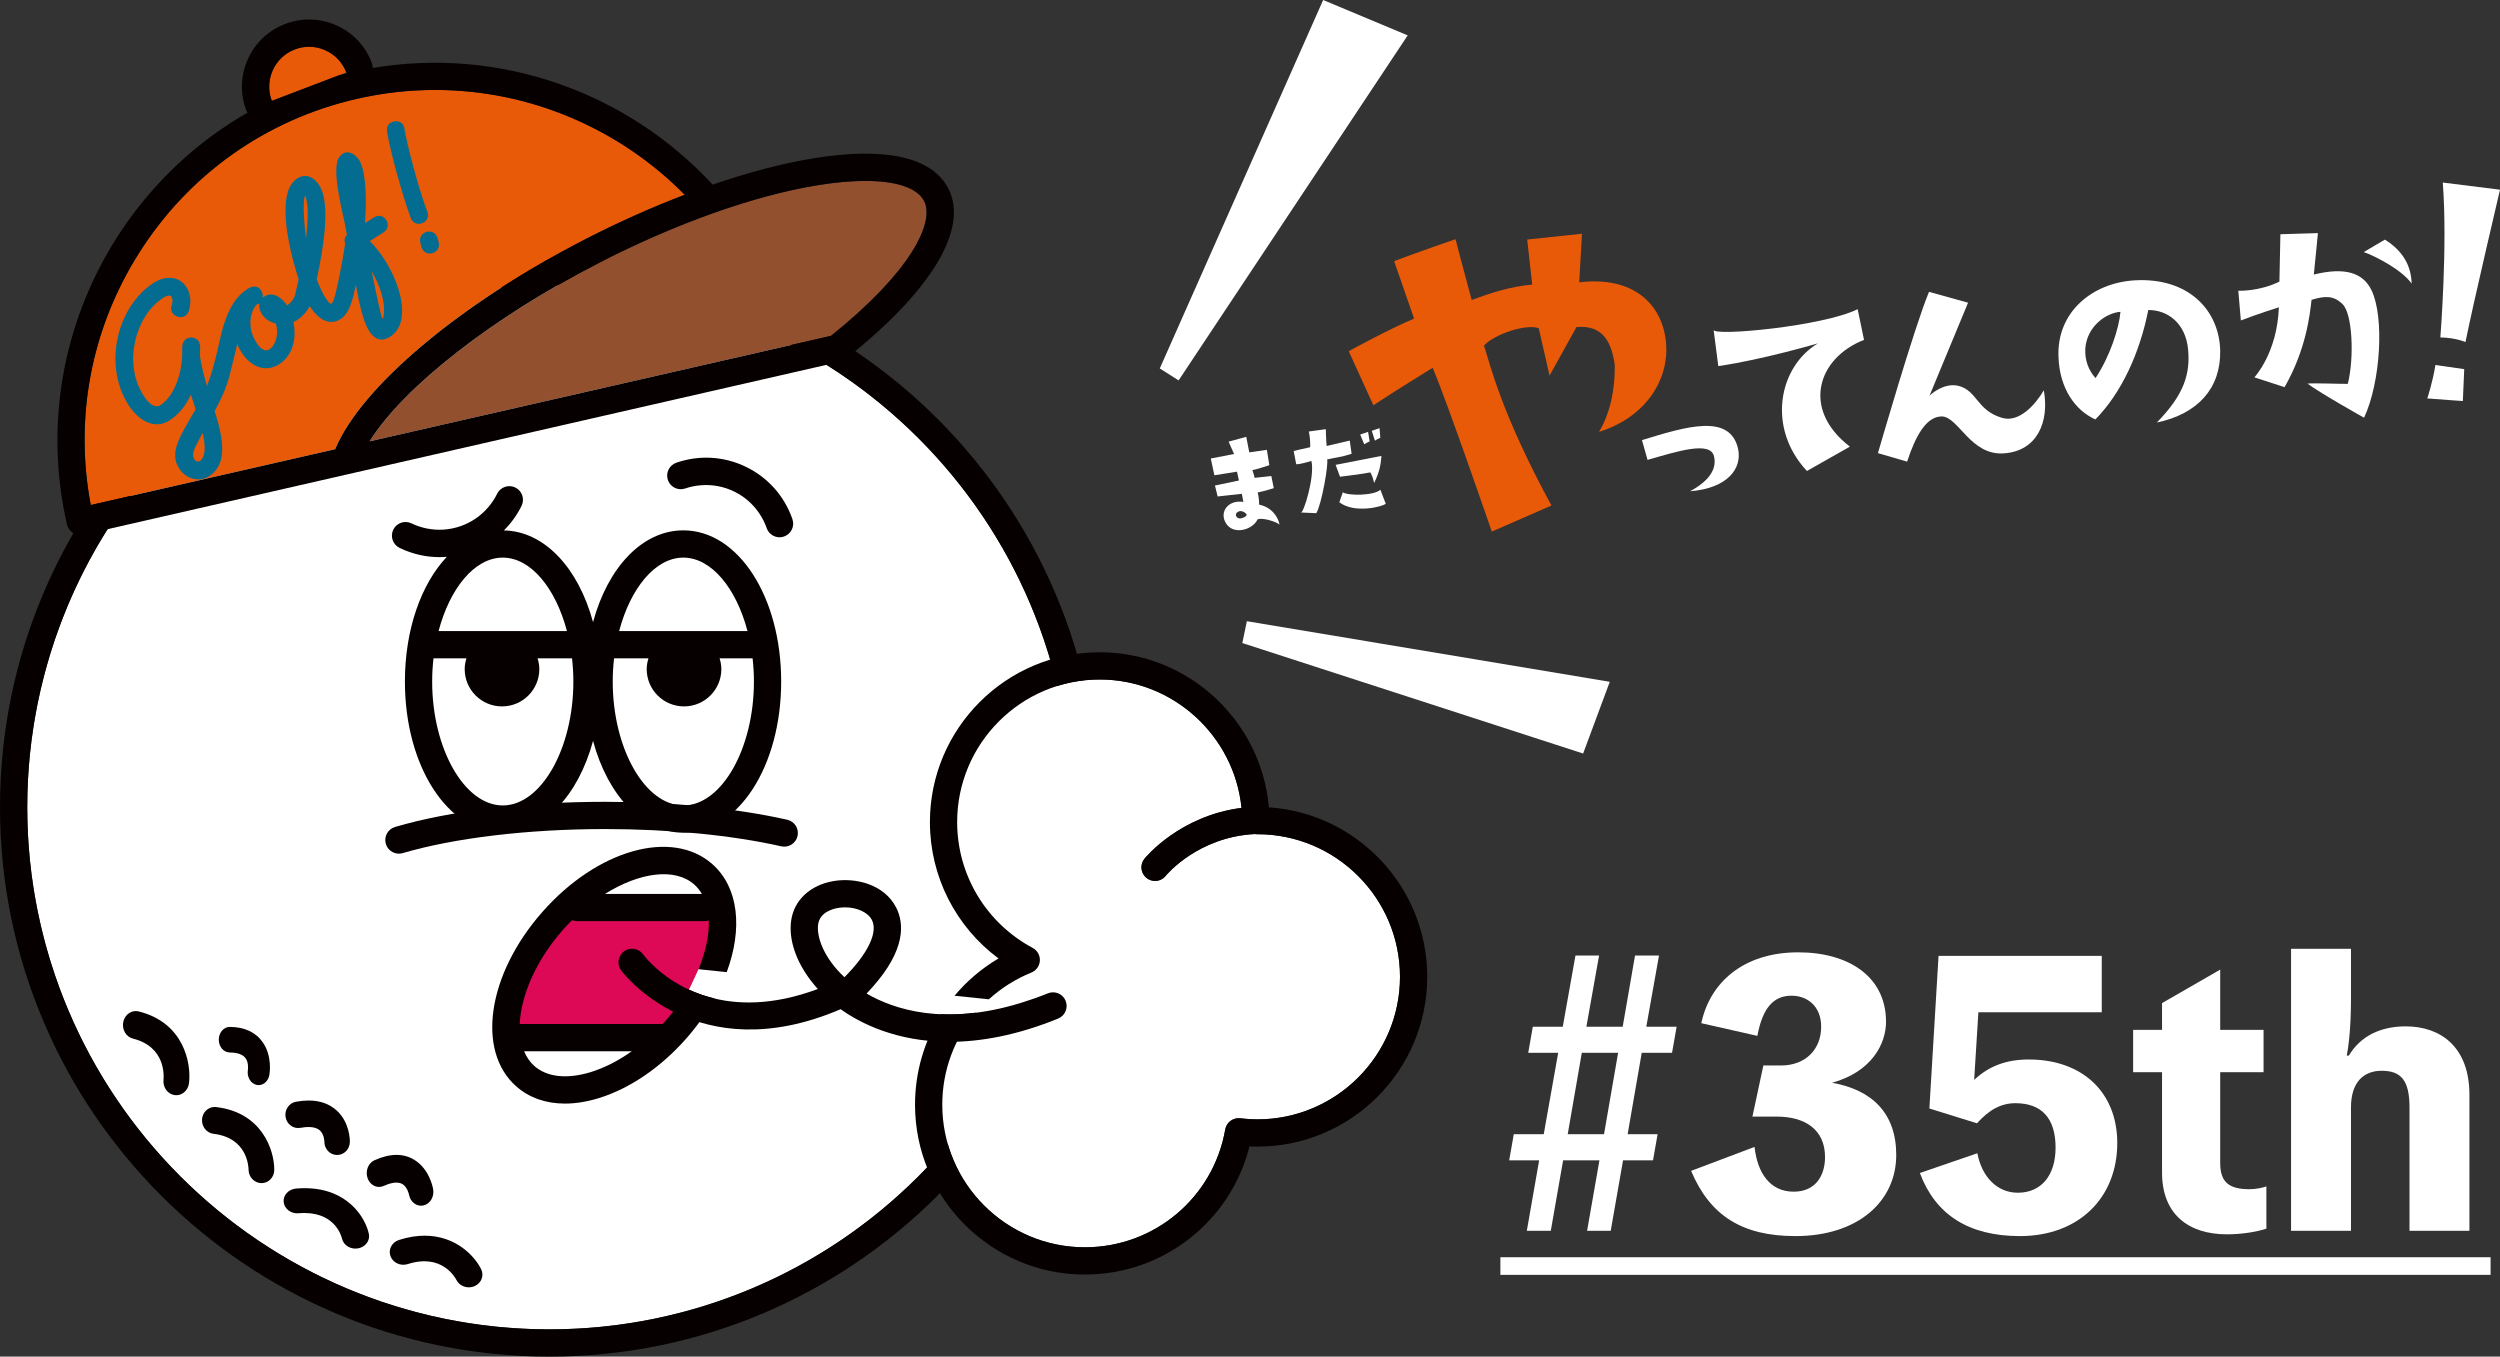 <?xml version="1.0" encoding="UTF-8"?>
<svg id="_レイヤー_2" data-name="レイヤー 2" xmlns="http://www.w3.org/2000/svg" viewBox="0 0 560.487 304.146">
  <rect x="0" y="0" width="560.487" height="304.146" fill="#333333" stroke="none"/>
  <defs>
    <style>
      .cls-1 {
        fill: none;
      }

      .cls-1, .cls-2, .cls-3, .cls-4, .cls-5, .cls-6, .cls-7 {
        stroke-width: 0px;
      }

      .cls-2 {
        fill: #dd0956;
      }

      .cls-3 {
        fill: #93502e;
      }

      .cls-4 {
        fill: #fff;
      }

      .cls-5 {
        fill: #e95a08;
      }

      .cls-6 {
        fill: #046c91;
      }

      .cls-7 {
        fill: #060001;
      }
    </style>
  </defs>
  <g id="_レイヤー_1-2" data-name="レイヤー 1">
    <g>
      <g>
        <g>
          <circle class="cls-4" cx="123.166" cy="180.981" r="117.056" transform="translate(-91.899 140.099) rotate(-45)"/>
          <path class="cls-7" d="m123.166,57.815C55.252,57.815,0,113.067,0,180.981s55.252,123.165,123.166,123.165,123.166-55.252,123.166-123.165-55.252-123.166-123.166-123.166ZM6.109,180.981c0-64.546,52.511-117.057,117.056-117.057s117.057,52.511,117.057,117.057-52.511,117.056-117.057,117.056S6.109,245.526,6.109,180.981Z"/>
        </g>
        <path class="cls-2" d="m126.436,204.633s-12.226,15.451-11.42,23.377c.806,7.927,29.692,4.434,29.692,4.434l5.777-2.687s9.002-17.063,8.733-20.019c-.269-2.956.134-5.374-.672-5.374s-24.99.537-24.99.537l-7.121-.269Z"/>
        <path class="cls-7" d="m89.429,191.386c-1.321,0-2.539-.864-2.929-2.195-.475-1.618.451-3.316,2.07-3.791,12.377-3.636,29.106-5.638,47.105-5.638,14.837,0,29.336,1.427,40.824,4.02,1.647.371,2.679,2.006,2.308,3.651s-2.007,2.679-3.651,2.308c-11.061-2.495-25.082-3.87-39.48-3.87-17.18,0-33.721,1.964-45.383,5.39-.288.085-.578.125-.862.125Z"/>
        <g>
          <path class="cls-7" d="m153.198,118.903c-9.228,0-16.956,8.378-20.241,20.586-3.255-12.095-10.873-20.413-19.988-20.567,1.6-1.596,2.955-3.449,3.973-5.541.738-1.517.107-3.346-1.41-4.083-1.518-.74-3.345-.106-4.083,1.41-.53,1.089-1.192,2.068-1.94,2.955-3.39,4.024-8.756,5.878-13.905,4.804-1.135-.237-2.26-.598-3.349-1.128-1.518-.74-3.345-.106-4.083,1.41-.738,1.517-.107,3.346,1.41,4.083,2.833,1.378,5.877,2.073,8.937,2.073.552,0,1.105-.024,1.657-.069-5.713,6.058-9.398,16.216-9.398,27.958,0,19.004,9.636,33.891,21.937,33.891,9.228,0,16.955-8.378,20.241-20.586,3.286,12.208,11.014,20.586,20.241,20.586,12.301,0,21.937-14.887,21.937-33.891s-9.636-33.891-21.937-33.891Zm0,61.674c-8.58,0-15.828-12.723-15.828-27.782,0-1.772.108-3.508.3-5.199h7.711c-.232.767-.394,1.565-.394,2.408,0,4.622,3.747,8.368,8.368,8.368s8.368-3.746,8.368-8.368c0-.843-.162-1.641-.394-2.408h7.398c.191,1.691.3,3.426.3,5.199,0,15.059-7.249,27.782-15.828,27.782Zm-40.482,0c-8.58,0-15.828-12.723-15.828-27.782,0-1.772.108-3.508.3-5.199h7.385c-.232.767-.394,1.565-.394,2.408,0,4.622,3.746,8.368,8.368,8.368s8.368-3.746,8.368-8.368c0-.843-.162-1.641-.394-2.408h7.724c.191,1.691.3,3.426.3,5.199,0,15.059-7.248,27.782-15.828,27.782Zm-14.39-39.09c2.522-9.605,8.091-16.474,14.39-16.474s11.868,6.869,14.39,16.474h-28.78Zm69.262,0h-28.78c2.522-9.605,8.091-16.474,14.39-16.474,6.298,0,11.867,6.869,14.39,16.474Z"/>
          <path class="cls-7" d="m177.661,116.401c-1.786-5.168-5.477-9.331-10.393-11.722-4.92-2.392-10.474-2.725-15.638-.94-1.594.551-2.44,2.291-1.89,3.885.55,1.595,2.287,2.437,3.885,1.89,1.145-.396,2.306-.62,3.462-.718,5.241-.448,10.347,2.034,13.228,6.435.635.97,1.175,2.021,1.57,3.165.437,1.265,1.62,2.058,2.888,2.058.331,0,.667-.055.997-.168,1.594-.551,2.44-2.291,1.89-3.885Z"/>
        </g>
        <path class="cls-7" d="m149.252,228.813c-.234.266-.481.511-.72.77h-32.008c.261-6.369,3.665-14.295,9.667-21.103.666-.755,1.353-1.474,2.05-2.168.337.128.699.206,1.08.206h28.708c.309,0,.602-.06.883-.145.104,3.277-.701,7.052-2.33,10.919l6.345.657c3.603-9.705,2.723-18.97-3.233-24.222-9.036-7.969-25.765-3.261-38.085,10.713-12.321,13.973-14.895,31.16-5.86,39.126,2.896,2.554,6.638,3.853,10.908,3.853,2.397,0,4.96-.409,7.632-1.236,6.909-2.136,13.85-6.869,19.545-13.329,2.558-2.902,4.671-5.943,6.372-9.011-2.198-.526-4.176-1.233-5.914-2.05-1.395,2.397-3.056,4.771-5.04,7.021Zm6.403-30.504c.68.599,1.23,1.315,1.696,2.1h-21.71c7.701-4.815,15.634-5.961,20.014-2.1Zm-23.17,42.037c-5.326,1.644-9.832,1.16-12.695-1.363-1.006-.888-1.749-2.014-2.29-3.292h24.135c-2.974,2.106-6.075,3.704-9.15,4.655Z"/>
        <g>
          <path class="cls-4" d="m218.809,227.034c-4.778,5.64-7.553,12.877-7.553,20.638,0,17.626,14.34,31.964,31.964,31.964,15.557,0,28.794-11.109,31.474-26.415.281-1.598,1.77-2.698,3.371-2.506,1.346.161,2.602.239,3.843.239,17.625,0,31.964-14.34,31.964-31.964s-14.34-31.963-31.963-31.964l-.311.008c-.083-.003-.159-.04-.241-.049-12.71.652-19.724,9.018-20.03,9.391-.604.741-1.486,1.126-2.374,1.126-.675,0-1.353-.222-1.917-.68-1.308-1.058-1.517-2.971-.462-4.282.351-.437,7.98-9.648,21.766-11.414-1.608-16.115-15.294-28.786-31.784-28.786-17.626,0-31.964,14.339-31.964,31.964,0,11.823,6.488,22.634,16.933,28.211,1.045.558,1.674,1.672,1.611,2.855-.062,1.184-.804,2.225-1.903,2.67-3.587,1.453-6.787,3.505-9.532,5.996l7.328.759c-3.67,1.141-7.064,1.843-10.218,2.237Z"/>
          <path class="cls-7" d="m284.479,181.003c-1.687-19.425-18.117-34.771-37.924-34.771-20.994,0-38.074,17.079-38.074,38.074,0,12.179,5.777,23.452,15.383,30.574-3.795,2.231-7.108,5.074-9.861,8.361l7.696.797c2.745-2.491,5.945-4.543,9.532-5.996,1.099-.445,1.841-1.487,1.903-2.67.063-1.184-.566-2.297-1.611-2.855-10.444-5.577-16.933-16.387-16.933-28.211,0-17.626,14.339-31.964,31.964-31.964,16.49,0,30.176,12.671,31.784,28.786-13.786,1.765-21.415,10.977-21.766,11.414-1.055,1.311-.846,3.224.462,4.282.564.458,1.242.68,1.917.68.889,0,1.771-.385,2.374-1.126.306-.374,7.32-8.739,20.03-9.391.082.008.159.045.241.049l.311-.008c17.623.001,31.963,14.34,31.963,31.964s-14.34,31.964-31.964,31.964c-1.241,0-2.497-.078-3.843-.239-1.601-.192-3.09.908-3.371,2.506-2.68,15.306-15.917,26.415-31.474,26.415-17.625,0-31.964-14.339-31.964-31.964,0-7.761,2.776-14.998,7.553-20.638-2.81.352-5.415.448-7.819.346-3.736,5.936-5.844,12.915-5.844,20.292,0,20.994,17.079,38.074,38.074,38.074,17.588,0,32.686-11.922,36.908-28.726.599.03,1.19.044,1.78.044,20.994,0,38.074-17.079,38.074-38.074,0-20.13-15.702-36.662-35.502-37.988Z"/>
        </g>
        <g>
          <path class="cls-1" d="m75.933,16.895c.6-.158,1.201-.316,1.808-.462-.03-.065-.07-.123-.096-.191l-1.712.653Z"/>
          <path class="cls-5" d="m97.551,20.165c-5.78,0-11.641.642-17.509,1.984-20.453,4.675-37.861,17.035-49.018,34.802-10.613,16.902-14.361,36.776-10.676,56.279l54.795-12.524c5.768-13.952,27.936-32.627,56.21-47.139,7.448-3.823,14.905-7.13,22.16-9.904-14.549-14.742-34.655-23.498-55.961-23.498Z"/>
          <path class="cls-3" d="m207.183,45.074c-1.518-2.959-6.225-4.508-13.17-4.508-3.154,0-6.769.319-10.758.971-14.267,2.331-31.709,8.534-49.112,17.466-23.919,12.276-43.726,27.875-51.264,39.935l103.395-23.631c17.837-14.259,23.37-25.44,20.909-30.233Z"/>
          <path class="cls-5" d="m77.645,16.241c-.851-2.231-2.519-3.997-4.698-4.972-2.179-.977-4.607-1.045-6.838-.194-4.606,1.756-6.924,6.931-5.167,11.537l14.992-5.717,1.712-.653c-0-0-0-0-0-0Z"/>
          <path class="cls-7" d="m212.619,42.284c-3.636-7.084-14.129-9.427-30.35-6.777-6.913,1.13-14.533,3.152-22.496,5.882-18.863-20.405-47.277-31.019-76.222-26.148.011-.39-.05-.788-.198-1.176-1.432-3.756-4.241-6.729-7.91-8.371-3.668-1.642-7.757-1.758-11.512-.326-3.756,1.432-6.729,4.241-8.372,7.91-1.643,3.668-1.759,7.756-.326,11.512.065.171.172.309.263.46C24.017,43.287,6.524,80.422,15.017,117.581c.18.79.667,1.476,1.353,1.907.491.308,1.054.468,1.624.468.227,0,.456-.025.681-.076l59.387-13.574c0-0.0.001,0,.001-0l110.249-25.198c.444-.101.859-.301,1.216-.583,19.302-15.285,27.719-29.223,23.092-38.24ZM66.109,11.076c2.231-.851,4.659-.783,6.838.194,2.179.975,3.847,2.741,4.698,4.972 0.0 0.0 0.0 0.0 0.0 0.0.026.068.066.126.096.191-.607.146-1.208.303-1.808.462l-14.992,5.717c-1.756-4.606.562-9.78,5.167-11.537Zm9.034,89.63l-54.795,12.524c-3.685-19.503.063-39.377,10.676-56.279,11.157-17.768,28.565-30.128,49.018-34.802,5.868-1.341,11.729-1.984,17.509-1.984,21.306,0,41.412,8.757,55.961,23.498-7.254,2.774-14.711,6.081-22.16,9.904-28.274,14.511-50.441,33.187-56.21,47.139Zm111.13-25.399l-103.395,23.631c7.537-12.061,27.345-27.659,51.264-39.935,17.403-8.932,34.845-15.135,49.112-17.466,3.989-.651,7.604-.971,10.758-.971,6.946,0,11.653,1.549,13.17,4.508,2.46,4.793-3.072,15.974-20.909,30.233Z"/>
        </g>
        <g>
          <path class="cls-4" d="m39.522,242.42s1.192-10.078-9.074-12.614"/>
          <path class="cls-7" d="m30.445,226.679c.212,0,.428.026.643.079,10.138,2.505,11.819,11.6,11.292,16.06-.203,1.712-1.647,2.92-3.225,2.702-1.572-.219-2.685-1.771-2.495-3.474.077-.768.516-7.371-6.853-9.193-1.552-.383-2.523-2.058-2.17-3.742.305-1.449,1.492-2.432,2.808-2.432Z"/>
        </g>
        <g>
          <path class="cls-4" d="m58.608,262.235s.038-9.81-10.437-11.038"/>
          <path class="cls-7" d="m47.813,248.197c.211-.025.428-.026.648.001,10.345,1.213,13.047,9.743,13.03,14.083-.006,1.666-1.3,2.992-2.894,2.972-1.585-.025-2.866-1.384-2.871-3.04-.011-.746-.325-7.135-7.845-8.017-1.584-.186-2.738-1.679-2.578-3.336.138-1.426,1.205-2.509,2.51-2.663Z"/>
        </g>
        <g>
          <path class="cls-4" d="m79.687,277.15s-1.896-8.875-13.038-7.912"/>
          <path class="cls-7" d="m68.305,266.384c9.593,0,13.603,6.551,14.39,10.238.323,1.508-.764,2.966-2.425,3.259-1.656.293-3.255-.684-3.587-2.181-.159-.673-1.757-6.38-9.744-5.693-1.684.151-3.18-.974-3.341-2.504-.16-1.529,1.075-2.886,2.76-3.032.673-.059,1.322-.087,1.947-.087Z"/>
        </g>
        <g>
          <path class="cls-4" d="m105.102,285.761s-4.117-8.453-14.668-5.061"/>
          <path class="cls-7" d="m95.21,277.036c6.966,0,11.216,4.551,12.672,7.54.7,1.435.022,3.129-1.513,3.785-1.528.647-3.331.026-4.037-1.396-.326-.636-3.332-5.996-10.906-3.564-1.601.515-3.334-.283-3.881-1.773-.548-1.492.301-3.118,1.896-3.631,2.094-.673,4.017-.961,5.769-.961Z"/>
        </g>
        <g>
          <path class="cls-4" d="m94.403,267.213s-1.333-7.883-9.424-4.21"/>
          <path class="cls-7" d="m88.891,258.92c1.456,0,2.791.37,3.995,1.108,3.372,2.068,4.15,6.148,4.227,6.606.285,1.683-.699,3.307-2.196,3.627-1.486.321-2.921-.769-3.22-2.433-.02-.097-.372-1.712-1.482-2.37-1.172-.697-2.932-.154-4.202.423-1.417.643-3.022-.126-3.593-1.715-.571-1.589.112-3.396,1.525-4.039,1.773-.805,3.425-1.207,4.946-1.207Z"/>
        </g>
        <g>
          <path class="cls-4" d="m57.367,240.226s1.601-7.738-8.056-7.814"/>
          <path class="cls-7" d="m51.506,230.226h.02c3.332.031,5.817,1.195,7.386,3.458,2.149,3.102,1.555,6.892,1.48,7.313-.275,1.547-1.57,2.543-2.903,2.224-1.319-.318-2.171-1.815-1.914-3.352.012-.088.213-1.609-.502-2.611-.755-1.058-2.366-1.293-3.585-1.304-1.357-.012-2.448-1.304-2.437-2.886.011-1.574,1.108-2.842,2.456-2.842Z"/>
        </g>
        <g>
          <path class="cls-4" d="m75.578,255.975s.152-7.68-8.739-6.042"/>
          <path class="cls-7" d="m69.185,246.732c2.514,0,4.601.727,6.228,2.175,3.02,2.688,3.03,6.682,3.021,7.128-.032,1.618-1.304,2.908-2.855,2.908-.02,0-.04,0-.06-.001-1.565-.032-2.811-1.371-2.797-2.995-.002-.092-.049-1.686-1.049-2.55-1.054-.913-2.939-.797-4.336-.541-1.551.28-3.035-.791-3.31-2.406-.276-1.616.76-3.156,2.314-3.443,1.001-.184,1.949-.276,2.844-.276Z"/>
        </g>
        <g>
          <path class="cls-6" d="m82.891,54.062l3.101-1.972c1.121-.713,1.132-1.929.612-2.751-.547-.859-1.63-1.324-2.751-.612l-2.016,1.284c.367-5.113.268-10.715-1.024-13.569-.08-.211-.175-.359-.293-.547-.832-1.305-2.383-2.261-3.69-1.429-.262.165-.513.429-.779.756-1.936,2.649.992,13.272,1.429,15.775l.295,1.701c-.587.479-.629,1.239-.397,1.931,0,0-.522,3.341-.647,3.918-.001.006-.005.009-.006.015-.011.051-.02.105-.031.156l-.181.817c-.01.046.003.081-.005.126-.052.285-.105.578-.17.93-.661,3.411-1.379,7.066-2.014,7.469-.298.19-.707-.285-1.609-1.704-.378-.597-1.378-2.742-1.701-3.743,1.379-6.493,3.261-16.816.578-21.038-1.14-1.792-2.96-2.839-4.978-1.554-4.632,2.945-2.185,14.872.338,22.552-.192,1.005-.416,1.874-.566,2.544-.002.011-.009.017-.012.027l-.217.977c-.108.488-.65,1.619-1.807,2.356-1.02-1.606-3.122-3.259-5.064-2.024l-.388.298c.084-.526-.038-1.132-.346-1.617-.76-1.195-1.904-1.096-3.063-.361-3.283,2.089-5,6.058-6.144,11.182-.002.011-.008.016-.011.027l-.448,2.014c-.705,3.017-1.416,5.778-2.48,8.556-.61-2.027-1.459-5.263-1.571-6.924-.013-1.093.268-2.216-.348-3.186-.623-.813-1.858-1.026-2.717-.479-1.009.642-.958,1.714-.914,3.679-.249,4.722-1.906,9.291-5.045,11.287-.372.238-1.782.661-3.66-2.29-4.655-7.321-1.712-17.954,4.45-21.874.41-.26,1.442-.865,1.847-.23.215.336.346,1.039.042,1.967-.209.657-.135,1.188.15,1.636.57.897,1.963,1.269,2.896.676.336-.215.64-.562.785-1.075.606-1.853.464-3.81-.511-5.341-1.545-2.428-4.545-2.774-7.346-.994-7.994,5.085-11.541,18.146-5.674,27.373,2.303,3.625,5.909,5.581,9.158,3.513,2.204-1.4,3.783-3.454,4.853-5.814l1.06,3.314c-3.888,6.51-5.873,9.822-3.688,13.257,1.378,2.166,4.313,3.238,6.704,1.718,4.332-2.757,3.109-8.642,1.26-14.598,1.419-2.635,2.696-5.334,3.422-8.315.241-.941.713-2.919,1.064-4.347.181-.763.296-1.251.377-1.595.007-.032.029-.052.035-.085l.042-.24c.044-.187.074-.314.1-.429.244.617.577,1.225.951,1.811,2.21,3.475,5.564,4.541,8.44,2.711,3.211-2.043,3.96-5.982,3.198-9.485.249-.105.534-.234.758-.378,1.174-.747,2.233-1.869,2.916-3.178l.054.085c1.52,2.39,4.076,4.594,6.878,2.812,1.995-1.27,2.848-4.711,3.406-7.687.829,4.553,1.662,8.31,3.009,10.427,1.14,1.794,2.723,2.464,4.665,1.229,4.669-2.97,2.672-11.14-1.176-17.19-1.022-1.607-2.17-3.082-3.384-4.249Zm-38.152,49.338c-.186.118-.777.181-1.205-.492-.238-.374-.454-1.127.112-2.379.553-1.193,1.155-2.309,1.794-3.449.652,2.839.718,5.415-.701,6.32Zm15.689-25.087c-.486.31-1.562.678-2.939-1.488-2.59-4.07-.836-7.914.148-8.59,0,0,.308-.095.42-.165l.112-.072c-.177.796.074,1.685.549,2.434.714,1.119,1.877,1.796,3.124,2.105.825,2.78-.331,5.088-1.414,5.776Zm7.69-32.957c.04-.76.125-1.284.238-1.357.038-.025.122.027.146.065.095.148.16.581.302,1.383.327,1.995.175,4.976-.209,8.001-.372-3.226-.597-5.968-.477-8.093Zm17.903,25.34c-.044.342-.127.707-.201.754,0,0-.038.023-.086-.051-.095-.148-.127-.283-.243-.631-.479-1.74-1.267-5.541-2.157-9.907,1.921,3.186,3.114,7.042,2.687,9.835Z"/>
          <path class="cls-6" d="m98.349,54.355l-.238-.95c-.068-.272-.188-.46-.306-.646-.618-.971-1.881-1.06-2.74-.513-.635.403-1.093,1.169-.832,2.157l.238.948c.067.272.186.46.306.646.618.971,1.879,1.06,2.738.515.637-.405,1.094-1.17.834-2.157Z"/>
          <path class="cls-6" d="m95.806,47.472c-1.906-4.978-4.619-15.265-5.125-18.617-.053-.331-.146-.64-.289-.865-.618-.971-1.955-1.013-2.814-.466-.599.38-.929,1.011-.815,1.932.545,3.745,3.401,14.256,5.328,19.432.059.175.154.323.226.435.64,1.009,1.879,1.058,2.738.513.711-.452,1.159-1.313.751-2.366Z"/>
        </g>
        <g>
          <path class="cls-4" d="m195.475,206.246c-.875-1.716-3.347-2.824-6.006-2.824-.52,0-1.048.043-1.571.131-1.221.205-4.101.977-4.474,3.689-.395,2.859,1.328,7.579,5.902,11.844,5.266-5.297,7.561-10.073,6.151-12.84Z"/>
          <path class="cls-7" d="m238.911,224.377c-.635-1.563-2.416-2.317-3.98-1.678-2.045.832-3.999,1.506-5.904,2.098-17.173,5.341-28.667,1.49-34.741-2.047.464-.482.889-.951,1.304-1.417,7.506-8.435,7.137-14.315,5.328-17.862-2.681-5.258-9.154-6.767-14.037-5.942-5.232.883-8.876,4.286-9.51,8.879-.586,4.25,1.098,9.117,4.469,13.501.474.616.979,1.223,1.518,1.817-20.473,7.636-32.627-1.074-37.153-5.509-1.22-1.195-1.891-2.083-2.015-2.253-.985-1.365-2.889-1.675-4.257-.694-1.371.982-1.686,2.891-.703,4.262.171.236,16.743,22.64,49.234,8.726,4.241,3.024,12.379,7.313,24.407,7.313,6.857,0,14.978-1.395,24.361-5.213,1.563-.636,2.314-2.417,1.678-3.98Zm-55.488-17.134c.373-2.712,3.254-3.484,4.474-3.689.524-.088,1.051-.131,1.571-.131,2.66,0,5.132,1.108,6.006,2.824,1.41,2.767-.885,7.543-6.151,12.84-4.574-4.265-6.296-8.985-5.902-11.844Z"/>
        </g>
      </g>
      <g>
        <path class="cls-4" d="m370.597,260.134h-6.717l-2.766,15.805h-5.295l2.766-15.805h-8.14l-2.766,15.805h-5.374l2.766-15.805h-6.717l1.027-5.848h6.717l3.24-18.256h-6.717l1.027-5.848h6.717l2.845-15.963h5.295l-2.845,15.963h8.14l2.766-15.963h5.374l-2.845,15.963h6.796l-1.027,5.848h-6.796l-3.161,18.256h6.717l-1.027,5.848Zm-19.124-5.848h8.14l3.161-18.256h-8.14l-3.161,18.256Z"/>
        <path class="cls-4" d="m381.426,229.393c1.897-9.01,9.325-15.885,21.732-15.885,11.301,0,19.678,5.453,19.678,15.568,0,4.979-3.24,11.221-12.092,13.672,8.852,1.58,14.383,6.717,14.383,16.199,0,10.354-8.534,18.176-22.601,18.176-11.854,0-19.124-4.504-23.392-14.619l14.225-5.373c.632,5.848,3.477,10.035,8.771,10.035,5.058,0,7.033-3.793,7.033-7.744,0-6.322-4.662-9.088-10.826-9.088h-5.453l2.45-11.459h3.951c5.452,0,9.009-3.557,9.009-8.693,0-4.662-3.161-6.953-6.639-6.953-3.951,0-6.479,2.607-7.665,9.008l-12.565-2.844Z"/>
        <path class="cls-4" d="m442.595,242.116c3.24-3.082,7.191-4.584,12.249-4.584,12.012,0,19.836,7.35,19.836,18.729,0,12.328-8.693,20.863-21.812,20.863-11.538,0-18.966-4.82-22.443-14.145l12.882-4.426c1.027,5.295,4.425,8.85,9.088,8.85,5.294,0,8.455-3.951,8.455-10.115,0-6.637-3.161-9.957-9.009-9.957-3.161,0-5.848,1.424-8.613,4.506l-10.669-3.32,2.055-34.217h36.589v12.643h-27.659l-.948,15.174Z"/>
        <path class="cls-4" d="m497.758,260.766c0,4.346,2.055,5.848,6.559,5.848,1.423,0,2.925-.316,3.794-.633v9.482c-2.371.791-5.849,1.266-8.852,1.266-8.534,0-14.54-4.426-14.54-13.83v-22.521h-6.48v-9.482h6.48v-6.008l13.039-7.506v13.514h9.72v9.482h-9.72v20.389Z"/>
        <path class="cls-4" d="m526.604,236.663c2.608-4.426,7.191-6.559,12.724-6.559,8.061,0,14.304,4.82,14.304,15.33v30.504h-13.435v-27.658c0-6.086-1.896-8.219-6.243-8.219-3.872,0-6.875,2.371-6.875,8.219v27.658h-13.435v-63.219h13.435v11.221c0,6.955-.632,11.143-.948,12.723h.474Z"/>
        <path class="cls-4" d="m336.379,285.817v-3.951h221.996v3.951h-221.996Z"/>
      </g>
      <polygon class="cls-4" points="264.237 85.284 260.017 82.602 296.646 0 315.598 7.933 264.237 85.284"/>
      <polygon class="cls-4" points="354.927 168.937 278.525 144.167 279.54 139.271 360.904 152.857 354.927 168.937"/>
      <g>
        <path class="cls-4" d="m272.389,108.849s4.628-.946,5.373-1.124l-.435-1.98s-4.257.679-5.067.808l-.807-3.76,5.212-1.009-1.215-2.775,3.955-1.076.675,3.484,3.945-.57.549,3.445s-3.182,1.071-3.805,1.081c0,0,.439,1.266.517,1.758l3.734-.417.554,2.732s-2.377.736-3.618.962c0,0,.346,1.098.34,2.732,2.509.498,4.187,2.393,4.591,4.549-.041-.403-3.572-1.779-4.948-1.251-1.068,2.427-5.839,3.781-7.325.426-1.057-2.354.864-4.828,4.147-4.342,0,0-.289-1.438-.349-1.815l-5.426.599-.6-2.458Zm5.183,5.882c-.905.471-.424,1.434.298,1.497.515.066,2.057-.506,1.492-1.069-.425-.437-1.161-.765-1.789-.428Z"/>
        <path class="cls-4" d="m290.6,104.075l-.562-2.968s2.32-.565,3.701-.844c0,0,.089-1.63-.302-3.528l3.807-.517s.053,2.752.186,3.771l5.18-1.212.413,2.962c-2.512.816-3.676.831-5.507,1.271.413.649-1.178,10.033-2.411,12.042l-3.498-.155c.567.529,3.241-8.082,2.4-11.562,0,0-2.537.809-3.407.741Zm19.118-1.861c-.166,2.134-.465,3.607-1.644,6.08-.346-1.429-.479-1.705-.855-2.387-1.961.372-4.35.673-6.797.975l-.977-2.664,10.272-2.004Zm-9.445,10.393l.777-2.239c1.17.822,7.034.775,8.421-.574l1.206,3.14c-.558.593-6.924,2.324-10.405-.327Zm5.587-12.984l-.914-2.2,1.773-.609.342,2.142s-.72.323-1.2.667Zm3.596-1.464s-.725.294-1.204.637l-.708-2.202,1.745-.606.167,2.171Z"/>
      </g>
      <g>
        <path class="cls-5" d="m373.515,76.811c.739,7.903-4.153,16.6-15.024,20.018,2.925-4.941,3.603-10.629,3.528-15.055-.701-4.755-2.433-9.005-8.581-8.451l-6.039,10.887-2.416-10.621c-2.785-1.047-10.012,1.336-12.288,3.902,1.44,4.281,3.744,14.877,15.13,35.84l-13.371,5.851s-9.832-28.616-13.254-36.728c0,0-8.325,5.12-13.297,8.405l-5.522-12.125s9.175-5.04,14.651-7.296l-4.476-12.898s8.153-3.032,13.767-4.909c0,0,2.507,9.62,3.623,13.64,4.488-1.679,8.696-3.027,13.566-3.465l-1.12-10.103,12.278-1.301s-.5,9.217-.617,10.903c12.062-1.475,18.641,4.823,19.464,13.506Z"/>
        <path class="cls-4" d="m384.276,102.304c-.831-3.523-8.296-1.086-14.905.803l-1.247-4.438c9.827-3.007,19.78-6.118,21.555,2.011.907,4.245-2.223,8.782-10.788,9.461,4.454-2.391,6.038-5.119,5.385-7.837Z"/>
        <path class="cls-4" d="m414.733,100.13l-9.631,5.46c-9.012-9.635-6.37-23.298,2.453-28.609,0,0-12.391,3.661-22.322,5.095l-1.052-8.133c-.104,1.517,24.583-.784,32.297-4.628l1.427,6.888c-10.355,4.014-14.146,15.515-3.171,23.928Z"/>
        <path class="cls-4" d="m458.216,87.501c1.259,7.096-1.476,13.601-8.902,14.135-7.545.609-10.273-8.361-14.068-8.275-3.414.108-5.761,4.288-7.677,10.136l-6.544-1.907s8.208-28.457,11.451-36.157l8.756,2.433s-7.925,19.168-8.637,20.828c0,0,3.045-2.986,6.426-2.202,4.298,1.066,4.06,5.404,9.7,7.152,3.943,1.295,7.669-3.032,9.496-6.144Z"/>
        <path class="cls-4" d="m490.56,78.324c-.556-5.839-4.552-8.84-8.926-8.82-1.901,9.587-5.964,18.516-11.859,24.531-4.593-2.05-8.036-7.012-8.273-14.026-.43-10.038,7.564-16.593,17.081-17.158,11.912-.692,18.958,6.552,19.176,15.787.138,8.484-5.093,14.175-14.212,16.093,6.182-6.299,7.521-11.007,7.013-16.407Zm-15.161-8.414c-3.024.194-7.474,3.075-7.884,8.192-.153,2.743.782,4.991,2.293,6.669,3.228-4.845,5.279-11.214,5.591-14.862Z"/>
        <path class="cls-4" d="m502.387,71.845l-.57-6.66s4.644.211,9.216-2.052l.222-10.618,8.407-.257s-.597,6.341-.918,9.293c6.799-1.672,10.979-.529,12.93,3.512,2.916,5.97,2.062,20.646-1.663,28.587,0,0-9.721-5.427-12.684-7.65,1.442-.153,7.076.083,9.04.064,1.471-5.864,1.052-15.667-1.145-17.844-2.058-2.065-4.099-1.872-6.987-.996-.376,3.351-1.223,11.162-6.051,19.574l-6.765-2.201s5.118-5.409,5.492-15.7c0,0-4.687,1.462-8.525,2.946Zm27.556-15.332l4.739-2.791c4.082,2.545,5.892,5.901,5.996,9.867-2.092-3.042-8.187-6.202-10.735-7.075Z"/>
        <path class="cls-4" d="m552.157,89.908s-5.612-.387-7.972-.583c0,0,1.203-3.588,1.823-7.489l6.459.923-.31,7.149Zm.587-13.225s-2.187-.979-5.629-1.031c0,0,1.653-20.633.543-34.726l12.83,1.603s-5.941,25.251-7.743,34.154Z"/>
      </g>
    </g>
  </g>
</svg>